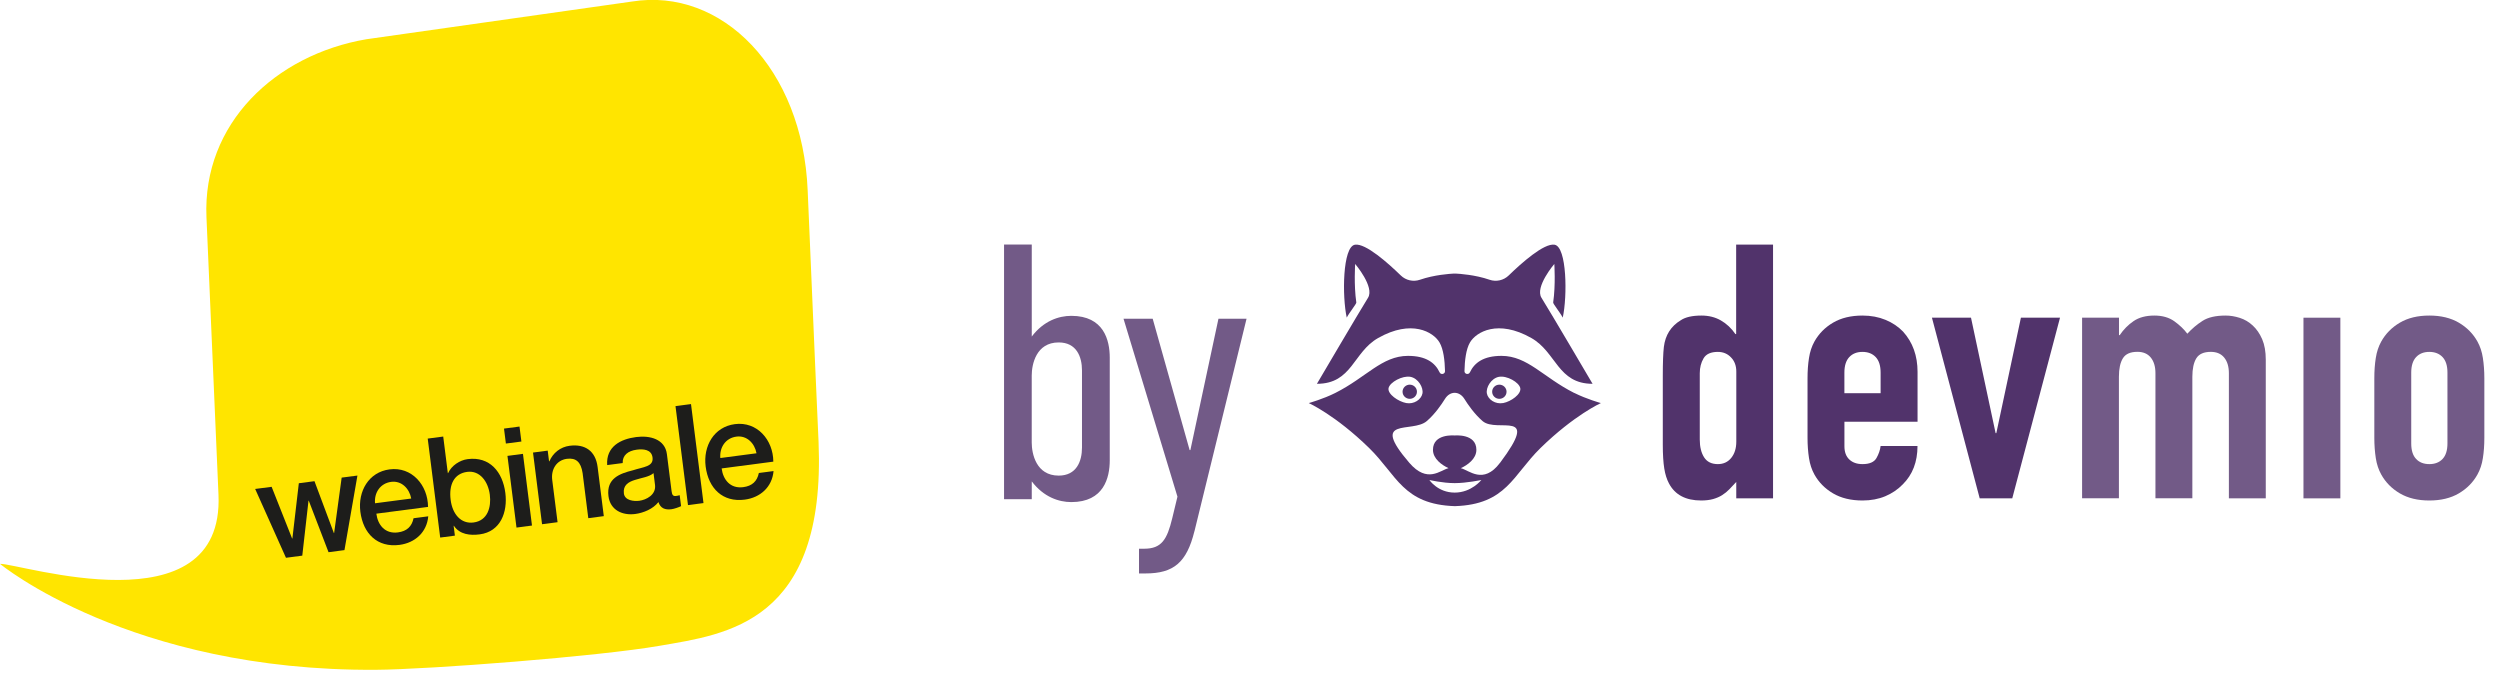 <svg width="152" height="41" viewBox="0 0 152 41" fill="none" xmlns="http://www.w3.org/2000/svg">
<path d="M105.565 30.298V29.301C105.418 29.459 105.279 29.609 105.147 29.746C105.014 29.883 104.868 30.002 104.707 30.104C104.546 30.206 104.363 30.284 104.156 30.343C103.952 30.4 103.709 30.43 103.43 30.43C102.492 30.43 101.838 30.085 101.473 29.391C101.34 29.145 101.244 28.841 101.187 28.481C101.129 28.121 101.098 27.636 101.098 27.03V22.847C101.098 22.054 101.119 21.469 101.163 21.092C101.252 20.37 101.595 19.83 102.196 19.468C102.475 19.281 102.891 19.186 103.449 19.186C103.889 19.186 104.281 19.283 104.625 19.48C104.969 19.676 105.267 19.953 105.514 20.313H105.558V14.873H107.801V30.298H105.558H105.565ZM103.346 26.724C103.346 27.172 103.435 27.532 103.61 27.806C103.786 28.081 104.065 28.218 104.447 28.218C104.784 28.218 105.055 28.093 105.26 27.84C105.464 27.586 105.567 27.259 105.567 26.854V22.587C105.567 22.241 105.462 21.954 105.248 21.732C105.036 21.507 104.767 21.395 104.445 21.395C104.019 21.395 103.73 21.526 103.577 21.786C103.423 22.047 103.346 22.35 103.346 22.696V26.724Z" fill="#51336B"/>
<path d="M116.584 25.642H112.141V27.136C112.141 27.482 112.24 27.75 112.439 27.937C112.636 28.124 112.903 28.218 113.242 28.218C113.668 28.218 113.949 28.095 114.089 27.851C114.228 27.605 114.312 27.361 114.341 27.115H116.584C116.584 28.084 116.284 28.863 115.683 29.455C115.389 29.758 115.036 29.997 114.627 30.17C114.216 30.343 113.754 30.43 113.242 30.43C112.538 30.43 111.941 30.286 111.449 29.997C110.958 29.708 110.581 29.325 110.316 28.849C110.155 28.559 110.044 28.228 109.987 27.851C109.929 27.475 109.898 27.065 109.898 26.618V22.999C109.898 22.551 109.927 22.139 109.987 21.765C110.044 21.388 110.155 21.057 110.316 20.768C110.581 20.292 110.958 19.908 111.449 19.619C111.939 19.33 112.538 19.186 113.242 19.186C113.754 19.186 114.221 19.274 114.639 19.447C115.057 19.619 115.413 19.858 115.707 20.162C116.293 20.813 116.587 21.628 116.587 22.61V25.642H116.584ZM112.141 23.908H114.341V22.653C114.341 22.234 114.242 21.921 114.043 21.71C113.846 21.502 113.576 21.395 113.24 21.395C112.903 21.395 112.634 21.5 112.437 21.71C112.24 21.919 112.139 22.234 112.139 22.653V23.908H112.141Z" fill="#51336B"/>
<path d="M125.249 19.316L122.345 30.3H120.366L117.462 19.316H119.837L121.333 26.336H121.376L122.871 19.316H125.247H125.249Z" fill="#51336B"/>
<path d="M140.051 30.298V19.316H142.294V30.3H140.051V30.298Z" fill="#725A87"/>
<path d="M126.591 30.298V19.316H128.835V20.377H128.878C129.113 20.031 129.395 19.745 129.724 19.522C130.054 19.297 130.474 19.186 130.989 19.186C131.472 19.186 131.876 19.302 132.198 19.532C132.52 19.764 132.785 20.015 132.989 20.29C133.268 19.986 133.576 19.726 133.913 19.51C134.249 19.293 134.718 19.186 135.319 19.186C135.598 19.186 135.884 19.233 136.177 19.326C136.471 19.42 136.735 19.574 136.968 19.792C137.204 20.01 137.394 20.287 137.541 20.626C137.687 20.965 137.759 21.381 137.759 21.872V30.298H135.516V22.693C135.516 22.288 135.42 21.971 135.23 21.739C135.04 21.507 134.768 21.393 134.417 21.393C133.992 21.393 133.699 21.523 133.537 21.784C133.376 22.044 133.295 22.419 133.295 22.909V30.295H131.051V22.691C131.051 22.286 130.955 21.969 130.765 21.736C130.575 21.504 130.304 21.391 129.953 21.391C129.527 21.391 129.234 21.521 129.073 21.782C128.911 22.042 128.83 22.416 128.83 22.907V30.293H126.586L126.591 30.298Z" fill="#725A87"/>
<path d="M144.359 22.999C144.359 22.551 144.388 22.139 144.448 21.765C144.506 21.388 144.617 21.057 144.778 20.768C145.042 20.292 145.42 19.908 145.91 19.619C146.401 19.33 146.999 19.186 147.704 19.186C148.408 19.186 149.005 19.33 149.497 19.619C149.988 19.908 150.365 20.292 150.63 20.768C150.791 21.057 150.902 21.388 150.959 21.765C151.017 22.142 151.048 22.551 151.048 22.999V26.617C151.048 27.065 151.019 27.477 150.959 27.851C150.902 28.228 150.791 28.559 150.63 28.848C150.365 29.325 149.988 29.708 149.497 29.997C149.007 30.286 148.408 30.43 147.704 30.43C146.999 30.43 146.403 30.286 145.91 29.997C145.42 29.708 145.042 29.325 144.778 28.848C144.617 28.559 144.506 28.228 144.448 27.851C144.391 27.475 144.359 27.065 144.359 26.617V22.999ZM146.603 26.963C146.603 27.383 146.701 27.695 146.901 27.906C147.098 28.114 147.365 28.218 147.704 28.218C148.043 28.218 148.31 28.114 148.507 27.906C148.704 27.698 148.805 27.383 148.805 26.963V22.653C148.805 22.234 148.706 21.921 148.507 21.71C148.31 21.502 148.04 21.395 147.704 21.395C147.367 21.395 147.098 21.5 146.901 21.71C146.704 21.919 146.603 22.234 146.603 22.653V26.963Z" fill="#725A87"/>
<path d="M86.15 23.818C86.15 23.579 85.953 23.387 85.712 23.387C85.472 23.387 85.275 23.581 85.275 23.818C85.275 24.055 85.472 24.249 85.712 24.249C85.953 24.249 86.15 24.055 86.15 23.818Z" fill="#51336B"/>
<path d="M91.16 23.387C90.918 23.387 90.723 23.581 90.723 23.818C90.723 24.055 90.92 24.249 91.16 24.249C91.401 24.249 91.598 24.055 91.598 23.818C91.598 23.581 91.401 23.387 91.16 23.387Z" fill="#51336B"/>
<path d="M95.712 23.892C93.82 22.937 92.88 21.64 91.295 21.637C90.194 21.635 89.641 22.059 89.369 22.639C89.29 22.807 89.035 22.748 89.04 22.563C89.054 21.914 89.136 21.225 89.374 20.822C89.747 20.183 91.076 19.399 93.108 20.552C94.632 21.419 94.705 23.335 96.828 23.335C96.828 23.335 94.248 18.944 93.721 18.104C93.31 17.445 94.503 16.048 94.503 16.048C94.503 16.048 94.589 17.313 94.433 18.393C94.421 18.471 94.863 19.011 95.015 19.311C95.299 18.026 95.272 15.001 94.515 14.878C93.868 14.774 92.49 16.008 91.728 16.749C91.423 17.045 90.973 17.149 90.567 17.009C89.692 16.706 88.735 16.645 88.501 16.633C88.465 16.633 88.432 16.633 88.396 16.633C88.162 16.645 87.208 16.706 86.33 17.009C85.926 17.149 85.474 17.045 85.169 16.749C84.407 16.008 83.029 14.774 82.382 14.878C81.625 14.999 81.598 18.026 81.882 19.311C82.034 19.011 82.476 18.471 82.464 18.393C82.308 17.313 82.394 16.048 82.394 16.048C82.394 16.048 83.587 17.445 83.176 18.104C82.649 18.947 80.069 23.335 80.069 23.335C82.216 23.335 82.262 21.419 83.789 20.552C85.82 19.399 87.15 20.183 87.523 20.822C87.761 21.225 87.843 21.914 87.857 22.563C87.862 22.748 87.605 22.807 87.528 22.639C87.256 22.059 86.703 21.635 85.602 21.637C84.017 21.64 83.077 22.94 81.185 23.892C80.452 24.261 79.574 24.507 79.574 24.507C79.574 24.507 81.19 25.235 83.241 27.236C84.933 28.889 85.306 30.67 88.453 30.774C91.598 30.672 91.973 28.889 93.666 27.236C95.717 25.235 97.333 24.507 97.333 24.507C97.333 24.507 96.455 24.261 95.722 23.892H95.712ZM84.424 23.6C84.496 23.238 85.277 22.821 85.753 22.911C86.229 23.001 86.556 23.565 86.484 23.927C86.412 24.29 85.97 24.595 85.496 24.505C85.02 24.415 84.354 23.963 84.424 23.598V23.6ZM88.444 29.95C87.417 29.95 86.905 29.182 86.905 29.182C86.905 29.182 87.71 29.374 88.444 29.374C89.177 29.374 90.067 29.182 90.067 29.182C90.067 29.182 89.47 29.95 88.444 29.95ZM91.201 28.138C90.184 29.493 89.312 28.578 88.816 28.465C89.216 28.282 89.764 27.901 89.764 27.349C89.764 26.343 88.444 26.478 88.444 26.478C88.444 26.478 87.124 26.343 87.124 27.349C87.124 27.899 87.672 28.28 88.071 28.465C87.576 28.576 86.792 29.424 85.686 28.138C83.243 25.294 85.864 26.364 86.749 25.602C87.249 25.171 87.648 24.586 87.852 24.256C88.16 23.759 88.727 23.759 89.037 24.256C89.242 24.586 89.641 25.171 90.141 25.602C91.026 26.364 93.704 24.806 91.204 28.138H91.201ZM91.394 24.505C90.918 24.595 90.475 24.29 90.403 23.927C90.331 23.565 90.66 23.001 91.134 22.911C91.61 22.821 92.36 23.238 92.433 23.6C92.505 23.963 91.868 24.415 91.391 24.507L91.394 24.505Z" fill="#51336B"/>
<path d="M61.046 14.866H62.731V20.462C63.45 19.51 64.371 19.203 65.136 19.203C67.112 19.203 67.473 20.685 67.473 21.746V27.984C67.473 29.045 67.115 30.527 65.136 30.527C64.371 30.527 63.45 30.217 62.731 29.268V30.352H61.046V14.866ZM65.785 27.212V22.523C65.785 21.682 65.448 20.82 64.369 20.82C62.998 20.82 62.729 22.149 62.729 22.833V26.904C62.729 27.591 62.998 28.917 64.369 28.917C65.446 28.917 65.785 28.055 65.785 27.214V27.212Z" fill="#725A87"/>
<path d="M72.621 32.299C72.149 34.201 71.363 34.866 69.634 34.866H69.252V33.362H69.567C70.623 33.362 70.959 32.808 71.274 31.503L71.589 30.198L68.31 19.38H70.084L72.33 27.366H72.375L74.082 19.38H75.79L72.623 32.301L72.621 32.299Z" fill="#725A87"/>
<path d="M13.284 30.081C13.642 38.346 1.146 34.231 0 34.283C0 34.283 7.906 40.822 22.861 40.724C26.076 40.702 36.365 39.915 40.116 39.262C44.146 38.56 50.223 37.901 49.769 26.875C49.769 26.875 49.412 18.945 49.106 11.567C48.801 4.19 43.887 -0.786 38.42 0.094L22.276 2.386C16.734 3.333 12.305 7.518 12.553 13.21L13.284 30.081V30.081Z" fill="#FFE500"/>
<path d="M15.515 29.728L16.515 29.598L17.76 32.741L17.777 32.739L18.169 29.381L19.12 29.256L20.299 32.409L20.315 32.407L20.773 29.039L21.732 28.914L20.943 33.447L19.975 33.574L18.773 30.441L18.757 30.443L18.379 33.783L17.387 33.913L15.514 29.728L15.515 29.728Z" fill="#1D1D1B"/>
<path d="M22.882 31.231C22.968 31.913 23.409 32.473 24.194 32.37C24.74 32.298 25.04 32.011 25.144 31.509L26.038 31.392C25.951 32.371 25.225 33.007 24.29 33.129C22.951 33.304 22.078 32.45 21.909 31.11C21.753 29.871 22.413 28.705 23.686 28.538C25.034 28.361 26.017 29.492 26.025 30.82L22.882 31.231H22.882ZM25.002 30.311C24.893 29.708 24.418 29.213 23.782 29.297C23.128 29.383 22.745 29.946 22.802 30.599L25.002 30.311H25.002Z" fill="#1D1D1B"/>
<path d="M26.005 26.666L26.948 26.542L27.228 28.767L27.245 28.765C27.448 28.31 27.952 27.978 28.432 27.915C29.779 27.739 30.564 28.698 30.725 29.971C30.873 31.143 30.433 32.323 29.168 32.489C28.59 32.565 27.951 32.503 27.597 31.967L27.581 31.969L27.657 32.567L26.764 32.684L26.005 26.666V26.666ZM28.403 28.69C27.609 28.795 27.282 29.463 27.399 30.39C27.509 31.267 28.031 31.867 28.792 31.767C29.652 31.654 29.876 30.837 29.781 30.078C29.681 29.285 29.181 28.588 28.404 28.69L28.403 28.69Z" fill="#1D1D1B"/>
<path d="M30.643 26.058L31.586 25.934L31.701 26.845L30.758 26.968L30.643 26.058H30.643ZM30.853 27.718L31.796 27.595L32.345 31.953L31.403 32.077L30.853 27.718L30.853 27.718Z" fill="#1D1D1B"/>
<path d="M32.407 27.515L33.301 27.398L33.381 28.038L33.4 28.053C33.621 27.535 34.072 27.177 34.634 27.103C35.559 26.982 36.211 27.411 36.334 28.389L36.711 31.381L35.768 31.505L35.423 28.765C35.32 28.084 35.019 27.824 34.465 27.896C33.836 27.979 33.495 28.538 33.575 29.178L33.9 31.75L32.957 31.873L32.407 27.515V27.515Z" fill="#1D1D1B"/>
<path d="M40.831 29.856C40.861 30.092 40.922 30.178 41.095 30.155C41.153 30.148 41.228 30.137 41.325 30.108L41.409 30.774C41.275 30.842 40.984 30.941 40.827 30.961C40.447 31.011 40.157 30.912 40.033 30.526C39.707 30.945 39.124 31.184 38.619 31.251C37.85 31.351 37.103 31.021 36.995 30.169C36.858 29.082 37.688 28.794 38.47 28.597C39.132 28.381 39.745 28.378 39.674 27.813C39.611 27.316 39.095 27.29 38.715 27.34C38.186 27.409 37.841 27.677 37.859 28.154L36.916 28.277C36.841 27.148 37.734 26.696 38.677 26.573C39.512 26.463 40.432 26.695 40.548 27.613L40.831 29.856L40.831 29.856ZM39.735 28.766C39.47 28.997 39.014 29.048 38.61 29.178C38.213 29.299 37.869 29.498 37.932 30.004C37.987 30.434 38.54 30.49 38.871 30.447C39.285 30.393 39.902 30.089 39.825 29.482L39.735 28.766H39.735Z" fill="#1D1D1B"/>
<path d="M41.07 24.692L42.013 24.568L42.772 30.587L41.83 30.71L41.07 24.692Z" fill="#1D1D1B"/>
<path d="M43.876 28.48C43.962 29.163 44.403 29.722 45.188 29.619C45.734 29.548 46.034 29.26 46.138 28.758L47.032 28.641C46.945 29.62 46.218 30.255 45.284 30.377C43.944 30.553 43.072 29.699 42.903 28.36C42.746 27.12 43.407 25.953 44.68 25.787C46.027 25.61 47.011 26.741 47.018 28.068L43.876 28.48V28.48ZM45.996 27.559C45.887 26.957 45.412 26.462 44.775 26.546C44.122 26.631 43.739 27.195 43.796 27.848L45.996 27.559V27.559Z" fill="#1D1D1B"/>
</svg>
